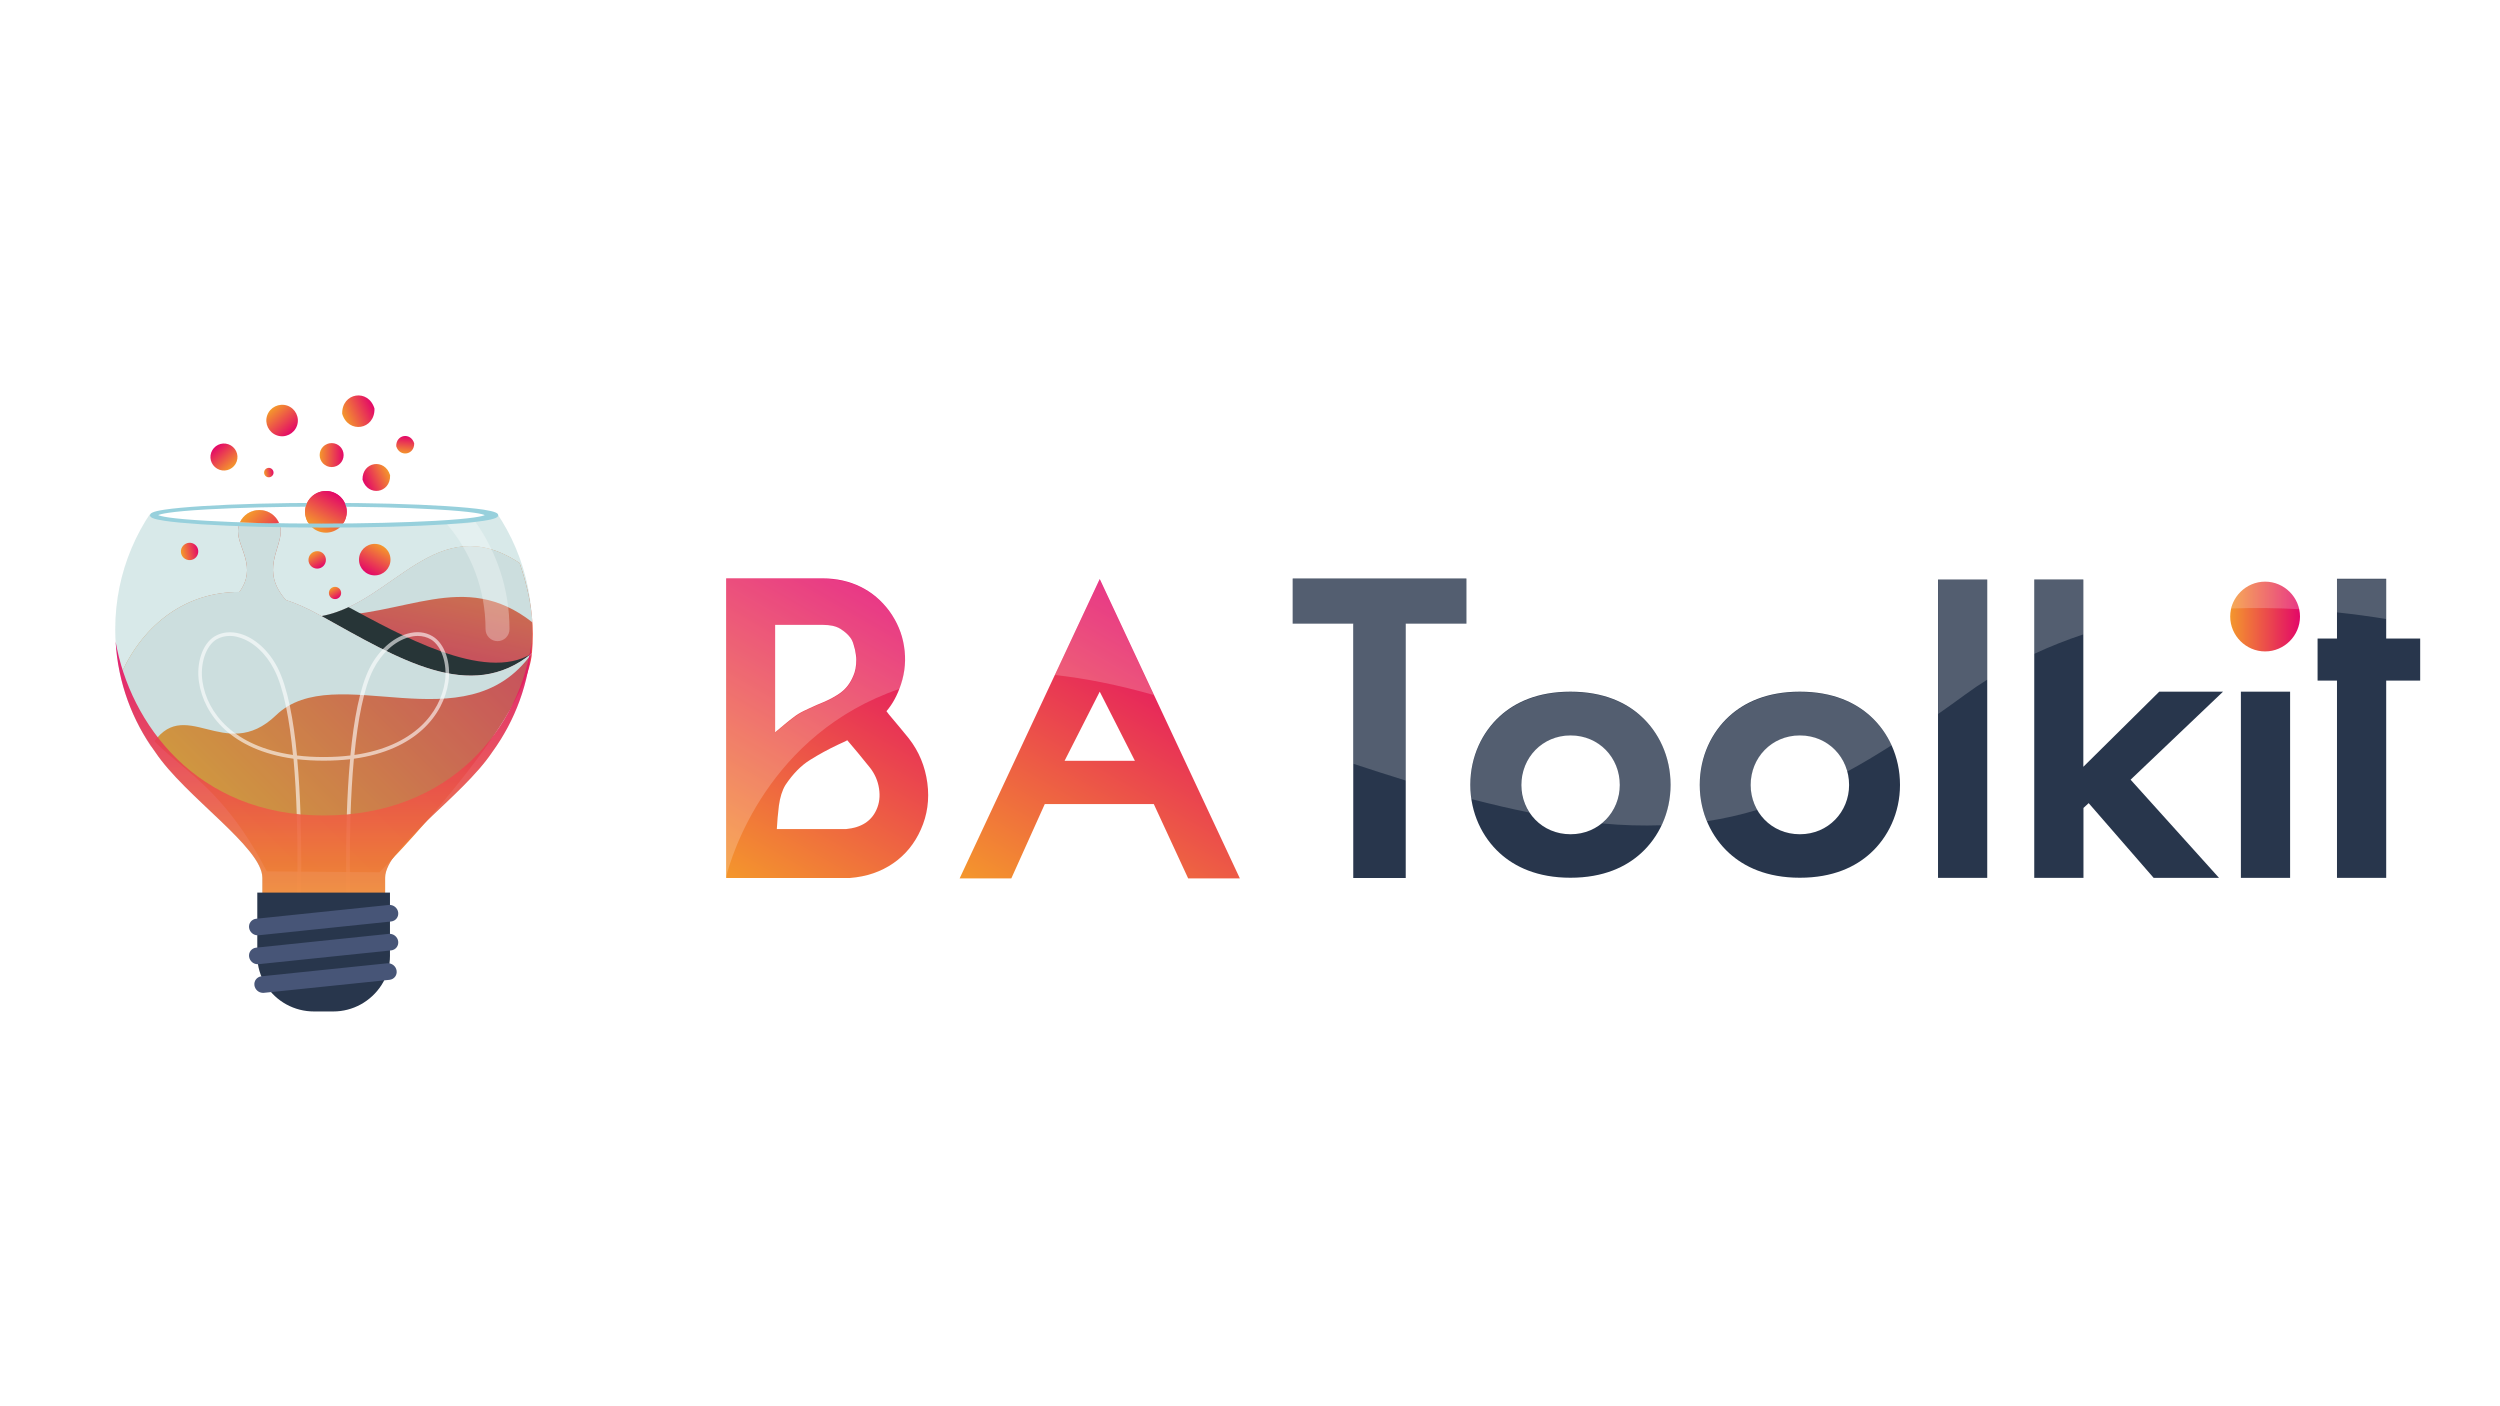 <?xml version="1.0" encoding="utf-8"?>
<!-- Generator: Adobe Illustrator 28.1.0, SVG Export Plug-In . SVG Version: 6.00 Build 0)  -->
<svg version="1.1" id="Calque_1" xmlns="http://www.w3.org/2000/svg" xmlns:xlink="http://www.w3.org/1999/xlink" x="0px" y="0px"
	 viewBox="0 0 1920 1080" style="enable-background:new 0 0 1920 1080;" xml:space="preserve">
<style type="text/css">
	.st0{fill:url(#SVGID_1_);}
	.st1{fill:url(#SVGID_00000146480171943488042330000006420425893363686060_);}
	.st2{filter:url(#Adobe_OpacityMaskFilter);}
	.st3{filter:url(#Adobe_OpacityMaskFilter_00000083051646347346420050000015893982534436164777_);}
	
		.st4{mask:url(#SVGID_00000087411593037302580950000010708433966335275165_);fill:url(#SVGID_00000111901921087691082770000010944409071751712650_);}
	.st5{fill:url(#SVGID_00000023259352888444114840000005014946055851817125_);}
	.st6{filter:url(#Adobe_OpacityMaskFilter_00000018953852063055743820000013937263988252738462_);}
	.st7{filter:url(#Adobe_OpacityMaskFilter_00000109713539283250323860000006869280906423201453_);}
	
		.st8{mask:url(#SVGID_00000142855523488592311100000013190894921912957862_);fill:url(#SVGID_00000030465555184053027600000006250599644785665674_);}
	.st9{fill:url(#SVGID_00000101807126664167729590000018004170309918217383_);}
	.st10{filter:url(#Adobe_OpacityMaskFilter_00000011714341252267692440000005612104777519806894_);}
	.st11{filter:url(#Adobe_OpacityMaskFilter_00000040576187689048963870000008717096755449619890_);}
	
		.st12{mask:url(#SVGID_00000114782967299268144650000015408193557520933524_);fill:url(#SVGID_00000129923256270738747240000016994434755325383574_);}
	.st13{fill:url(#SVGID_00000144312360576718710000000008263235094519285388_);}
	.st14{opacity:0.2;clip-path:url(#SVGID_00000164474180427293991540000007457736886872237732_);}
	.st15{fill:#3B9290;}
	.st16{opacity:0.6;}
	.st17{fill:#FFFFFF;}
	.st18{opacity:0.3;}
	.st19{opacity:0.9;}
	.st20{fill:url(#SVGID_00000097477010171249575040000003434213746962718865_);}
	.st21{opacity:0.2;fill:#FFFFFF;}
	.st22{fill:url(#SVGID_00000157283972284699884660000015004390376567269771_);}
	.st23{fill:url(#SVGID_00000047025333183124722680000014880811920186954134_);}
	.st24{fill:url(#SVGID_00000027569661691991117410000000374979400663983510_);}
	.st25{fill:url(#SVGID_00000049196420128236503150000015914883618876979883_);}
	.st26{fill:#97D0DC;}
	.st27{fill:url(#SVGID_00000011720607972497827840000005089867922102991015_);}
	.st28{fill:url(#SVGID_00000049207377837516610890000015633135100084727742_);}
	.st29{fill:url(#SVGID_00000109725791518609854410000008557202405645779131_);}
	.st30{fill:url(#SVGID_00000103247072096530235760000006546949653641006219_);}
	.st31{fill:url(#SVGID_00000088855120644930654430000005669937066048117396_);}
	.st32{fill:url(#SVGID_00000053533965333449060290000009639286394873822341_);}
	.st33{fill:url(#SVGID_00000053504470238867817550000000363800618489730491_);}
	.st34{fill:url(#SVGID_00000085228213438844425290000017404017616458328508_);}
	.st35{fill:url(#SVGID_00000103236772949832748200000015703814806872510879_);}
	.st36{fill:url(#SVGID_00000142875679498982550830000011363190881093891495_);}
	.st37{fill:#28364C;}
	.st38{fill:#475577;}
	.st39{fill:url(#SVGID_00000027567371166822148920000005476901255762497722_);}
	.st40{fill:url(#SVGID_00000015355915613297624740000010250381666596578184_);}
	.st41{fill:url(#SVGID_00000106859045614739234380000012521414401206307739_);}
</style>
<g>
	<g id="Ampoule_00000023259380881851543420000006837128832006289808_">
		<g id="Liquide_00000140720809321639166970000006991897899658957498_">
			
				<linearGradient id="SVGID_1_" gradientUnits="userSpaceOnUse" x1="168.046" y1="1029.399" x2="455.139" y2="742.307" gradientTransform="matrix(1 0 0 1 -4.238 -420.465)">
				<stop  offset="0" style="stop-color:#F4972C"/>
				<stop  offset="1" style="stop-color:#E30768"/>
			</linearGradient>
			<path class="st0" d="M408.5,501.9c-5.1,54.7-117,168-117,168l-86.6-0.7c-49.8-96.5-97.6-78.3-111.8-151.9
				c17.7-39.1,50.8-62.8,90.7-62.6c13.9-18.9-1-33.7-1-46.5c0-9.1,7.4-16.4,16.4-16.4c9.1,0,16.4,7.4,16.4,16.4
				c0,13.7-15.6,30.4,3.9,52.6c8.2,2.7,16.6,6.4,25,11.1c0.8,0.4,1.6,0.9,2.4,1.3C306.6,506.2,361.3,540.3,408.5,501.9z"/>
			
				<linearGradient id="SVGID_00000003783887031534112400000008897948190103411895_" gradientUnits="userSpaceOnUse" x1="353.757" y1="805.557" x2="312.682" y2="998.151" gradientTransform="matrix(1 0 0 1 -4.238 -420.465)">
				<stop  offset="0" style="stop-color:#F4972C"/>
				<stop  offset="1" style="stop-color:#E30768"/>
			</linearGradient>
			<path style="fill:url(#SVGID_00000003783887031534112400000008897948190103411895_);" d="M409.2,486.9c0,5.1-0.2,10-0.7,15
				c-47.2,38.4-101.9,4.3-161.6-28.7c54.7-9.7,88.6-83,152.2-40.7v0C405.5,451.1,409.2,469,409.2,486.9z"/>
			<defs>
				<filter id="Adobe_OpacityMaskFilter" filterUnits="userSpaceOnUse" x="246.9" y="419.4" width="162" height="58.6">
					<feFlood  style="flood-color:white;flood-opacity:1" result="back"/>
					<feBlend  in="SourceGraphic" in2="back" mode="normal"/>
				</filter>
			</defs>
			
				<mask maskUnits="userSpaceOnUse" x="246.9" y="419.4" width="162" height="58.6" id="SVGID_00000153688475903852915690000001620750616392301483_">
				<g class="st2">
					<defs>
						
							<filter id="Adobe_OpacityMaskFilter_00000069366992325862970240000016397637958715854226_" filterUnits="userSpaceOnUse" x="246.9" y="419.4" width="162" height="58.6">
							<feFlood  style="flood-color:white;flood-opacity:1" result="back"/>
							<feBlend  in="SourceGraphic" in2="back" mode="normal"/>
						</filter>
					</defs>
					
						<mask maskUnits="userSpaceOnUse" x="246.9" y="419.4" width="162" height="58.6" id="SVGID_00000153688475903852915690000001620750616392301483_">
						<g style="filter:url(#Adobe_OpacityMaskFilter_00000069366992325862970240000016397637958715854226_);">
						</g>
					</mask>
					
						<linearGradient id="SVGID_00000026157931305093576250000017610231520575415959_" gradientUnits="userSpaceOnUse" x1="390.603" y1="714.678" x2="315.984" y2="946.067" gradientTransform="matrix(1 0 0 1 -4.238 -420.465)">
						<stop  offset="0" style="stop-color:#FFFFFF"/>
						<stop  offset="1" style="stop-color:#000000"/>
					</linearGradient>
					
						<path style="mask:url(#SVGID_00000153688475903852915690000001620750616392301483_);fill:url(#SVGID_00000026157931305093576250000017610231520575415959_);" d="
						M408.9,478c-1-15-4.5-30-9.8-45.6v0c-63.6-42.3-97.5,30.9-152.2,40.7C310.7,474.3,356.1,436.4,408.9,478z"/>
				</g>
			</mask>
			
				<linearGradient id="SVGID_00000142890973457240299510000009708245280044816000_" gradientUnits="userSpaceOnUse" x1="390.603" y1="714.678" x2="315.984" y2="946.067" gradientTransform="matrix(1 0 0 1 -4.238 -420.465)">
				<stop  offset="0" style="stop-color:#F0F1F1"/>
				<stop  offset="1" style="stop-color:#F0F1F1"/>
			</linearGradient>
			<path style="fill:url(#SVGID_00000142890973457240299510000009708245280044816000_);" d="M408.9,478c-1-15-4.5-30-9.8-45.6v0
				c-63.6-42.3-97.5,30.9-152.2,40.7C310.7,474.3,356.1,436.4,408.9,478z"/>
			<defs>
				
					<filter id="Adobe_OpacityMaskFilter_00000095310606698189761510000005001968499852230581_" filterUnits="userSpaceOnUse" x="246.9" y="466.3" width="161.6" height="52.6">
					<feFlood  style="flood-color:white;flood-opacity:1" result="back"/>
					<feBlend  in="SourceGraphic" in2="back" mode="normal"/>
				</filter>
			</defs>
			
				<mask maskUnits="userSpaceOnUse" x="246.9" y="466.3" width="161.6" height="52.6" id="SVGID_00000140714081410147724940000010677291834688679308_">
				<g style="filter:url(#Adobe_OpacityMaskFilter_00000095310606698189761510000005001968499852230581_);">
					<defs>
						
							<filter id="Adobe_OpacityMaskFilter_00000047025635212712653450000018318977867905045895_" filterUnits="userSpaceOnUse" x="246.9" y="466.3" width="161.6" height="52.6">
							<feFlood  style="flood-color:white;flood-opacity:1" result="back"/>
							<feBlend  in="SourceGraphic" in2="back" mode="normal"/>
						</filter>
					</defs>
					
						<mask maskUnits="userSpaceOnUse" x="246.9" y="466.3" width="161.6" height="52.6" id="SVGID_00000140714081410147724940000010677291834688679308_">
						<g style="filter:url(#Adobe_OpacityMaskFilter_00000047025635212712653450000018318977867905045895_);">
						</g>
					</mask>
					
						<linearGradient id="SVGID_00000148654495582647066630000010563791909203897477_" gradientUnits="userSpaceOnUse" x1="285.812" y1="1107.475" x2="361.115" y2="781.613" gradientTransform="matrix(1 0 0 1 -4.238 -420.465)">
						<stop  offset="0" style="stop-color:#FFFFFF"/>
						<stop  offset="8.486126e-02" style="stop-color:#F6F6F6"/>
						<stop  offset="0.225" style="stop-color:#DDDDDD"/>
						<stop  offset="0.404" style="stop-color:#B4B4B4"/>
						<stop  offset="0.613" style="stop-color:#7B7B7B"/>
						<stop  offset="0.846" style="stop-color:#333333"/>
						<stop  offset="1" style="stop-color:#000000"/>
					</linearGradient>
					
						<path style="mask:url(#SVGID_00000140714081410147724940000010677291834688679308_);fill:url(#SVGID_00000148654495582647066630000010563791909203897477_);" d="
						M267.7,466.3c-6.7,3.1-13.6,5.6-20.9,6.9c59.7,33.1,114.4,67.1,161.6,28.7C372,524.8,305.1,486.2,267.7,466.3z"/>
				</g>
			</mask>
			
				<linearGradient id="SVGID_00000013163066198205749090000001639578888334967955_" gradientUnits="userSpaceOnUse" x1="285.812" y1="1107.475" x2="361.115" y2="781.613" gradientTransform="matrix(1 0 0 1 -4.238 -420.465)">
				<stop  offset="0" style="stop-color:#221E20"/>
				<stop  offset="1" style="stop-color:#221E20"/>
			</linearGradient>
			<path style="fill:url(#SVGID_00000013163066198205749090000001639578888334967955_);" d="M267.7,466.3
				c-6.7,3.1-13.6,5.6-20.9,6.9c59.7,33.1,114.4,67.1,161.6,28.7C372,524.8,305.1,486.2,267.7,466.3z"/>
			<defs>
				
					<filter id="Adobe_OpacityMaskFilter_00000032647443783439953890000016842058339639413901_" filterUnits="userSpaceOnUse" x="93.1" y="391.7" width="315.4" height="181.9">
					<feFlood  style="flood-color:white;flood-opacity:1" result="back"/>
					<feBlend  in="SourceGraphic" in2="back" mode="normal"/>
				</filter>
			</defs>
			
				<mask maskUnits="userSpaceOnUse" x="93.1" y="391.7" width="315.4" height="181.9" id="SVGID_00000114793689314915494890000011195425149526968459_">
				<g style="filter:url(#Adobe_OpacityMaskFilter_00000032647443783439953890000016842058339639413901_);">
					<defs>
						
							<filter id="Adobe_OpacityMaskFilter_00000077313366224327066060000016749679942583893919_" filterUnits="userSpaceOnUse" x="93.1" y="399.8" width="315.4" height="173.8">
							<feFlood  style="flood-color:white;flood-opacity:1" result="back"/>
							<feBlend  in="SourceGraphic" in2="back" mode="normal"/>
						</filter>
					</defs>
					
						<mask maskUnits="userSpaceOnUse" x="93.1" y="399.8" width="315.4" height="173.8" id="SVGID_00000114793689314915494890000011195425149526968459_">
						<g style="filter:url(#Adobe_OpacityMaskFilter_00000077313366224327066060000016749679942583893919_);">
						</g>
					</mask>
					
						<linearGradient id="SVGID_00000173138536363494039740000016657527673460075156_" gradientUnits="userSpaceOnUse" x1="80.079" y1="552.668" x2="356.651" y2="1157.839" gradientTransform="matrix(1 0 0 1 -4.238 -420.465)">
						<stop  offset="0" style="stop-color:#FFFFFF"/>
						<stop  offset="1" style="stop-color:#000000"/>
					</linearGradient>
					
						<path style="mask:url(#SVGID_00000114793689314915494890000011195425149526968459_);fill:url(#SVGID_00000173138536363494039740000016657527673460075156_);" d="
						M246.9,473.1c-0.8-0.4-1.6-0.9-2.4-1.3c-8.5-4.7-16.8-8.4-25-11.1c-19.5-22.2-3.9-30.8-3.9-44.5c0-9.1-7.4-16.4-16.4-16.4
						c-9.1,0-16.4,7.4-16.4,16.4c0,12.8,14.9,19.5,1,38.4c-39.9-0.1-73,23.5-90.7,62.6c3.9,20.4,11.8,39.5,22.7,56.3
						c25.5-42.2,56.5,14,96.2-24.2c45.5-43.8,145.6,24.2,196.5-47.6C361.3,540.3,306.6,506.2,246.9,473.1z"/>
				</g>
			</mask>
			
				<linearGradient id="SVGID_00000067202227250916063610000003278339911589656706_" gradientUnits="userSpaceOnUse" x1="72.374" y1="535.808" x2="359.505" y2="1164.084" gradientTransform="matrix(1 0 0 1 -4.238 -420.465)">
				<stop  offset="0" style="stop-color:#F0F1F1"/>
				<stop  offset="1" style="stop-color:#F0F1F1"/>
			</linearGradient>
			<path style="fill:url(#SVGID_00000067202227250916063610000003278339911589656706_);" d="M246.9,473.1c-0.8-0.4-1.6-0.9-2.4-1.3
				c-8.5-4.7-16.8-8.4-25-11.1c-19.5-22.2-3.9-38.9-3.9-52.6c0-9.1-7.4-16.4-16.4-16.4c-9.1,0-16.4,7.4-16.4,16.4
				c0,12.8,14.9,27.6,1,46.5c-39.9-0.1-73,23.5-90.7,62.6c3.9,20.4,11.8,39.5,22.7,56.3c25.5-42.2,56.5,14,96.2-24.2
				c45.5-43.8,145.6,24.2,196.5-47.6C361.3,540.3,306.6,506.2,246.9,473.1z"/>
		</g>
		<g id="Verre_00000125603335643929905210000010264155279992249790_">
			<defs>
				<path id="SVGID_00000066476545301237247040000017049021230729697924_" d="M382.8,395.4c-31.4,6.9-47.2,8.9-132.4,8.9
					c-102.1,0-124.2-4-135.3-8.9c0-39.7-163.5,310.7,135.3,310.7C532.1,706.2,382.8,355.8,382.8,395.4z"/>
			</defs>
			<clipPath id="SVGID_00000105387585273324434280000017052546327536045737_">
				<use xlink:href="#SVGID_00000066476545301237247040000017049021230729697924_"  style="overflow:visible;"/>
			</clipPath>
			<g style="opacity:0.2;clip-path:url(#SVGID_00000105387585273324434280000017052546327536045737_);">
				<path class="st15" d="M88.5,483.2c0-88.4,71.7-160.1,160.1-160.1c88.4,0,160.1,71.7,160.1,160.1c0,35.3-11.4,67.8-30.7,94.3h0
					c-22.9,34.4-82.3,73.3-82.3,96.6v26.6c0,5.3-4.3,9.6-9.6,9.6h-25.7h-23.7h-25.7c-5.3,0-9.6-4.3-9.6-9.6v-26.6
					c0-23.3-59.4-62.2-82.3-96.6l0,0C99.9,551.1,88.5,518.5,88.5,483.2z"/>
			</g>
		</g>
		<g id="Filament_00000049199614621562065710000014288093452516491426_" class="st16">
			<path class="st17" d="M266.8,707.7c-0.2-4-3.1-68.3,2.1-124.6c-6.3,0.7-13.1,1.1-20.3,1.1c-7.2,0-14-0.4-20.3-1.1
				c5.1,56.3,2.3,120.6,2.1,124.6l-2.8-0.1c0-1,3-67.5-2.2-124.9c-47.5-6.6-68.8-33.5-72.6-58.9c-2.2-14.8,2.8-29.6,12.1-35.1
				c5.6-3.3,12.3-4,19.5-2c11.3,3.2,22.1,13,28.8,26.1c7.7,15.1,12.3,40.2,14.9,67.4c6.4,0.8,13.2,1.2,20.5,1.2
				c7.3,0,14.2-0.4,20.5-1.2c2.6-27.2,7.2-52.3,14.9-67.4c6.7-13.1,17.4-22.8,28.8-26.1c7.2-2.1,13.9-1.4,19.5,2
				c9.2,5.5,14.3,20.3,12.1,35.1c-3.8,25.4-25.1,52.3-72.6,58.9c-5.3,57.4-2.3,123.9-2.2,124.9L266.8,707.7z M320.8,488.4
				c-2.3,0-4.7,0.4-7.1,1.1c-10.6,3-20.7,12.2-27,24.6c-7.4,14.5-11.9,39-14.5,65.7c45.5-6.6,65.9-32.2,69.5-56.4
				c2-13.5-2.6-27.4-10.7-32.3C327.9,489.3,324.5,488.4,320.8,488.4z M176.4,488.4c-3.7,0-7.1,0.9-10.2,2.7
				c-8.1,4.9-12.7,18.7-10.7,32.3c3.6,24.2,24,49.9,69.5,56.4c-2.6-26.7-7-51.2-14.5-65.7c-6.3-12.4-16.4-21.6-27-24.6
				C181.1,488.7,178.7,488.4,176.4,488.4z"/>
		</g>
		<g id="Reflet_00000146480531249290252720000013776863609655453063_" class="st18">
			<path class="st17" d="M382.1,492.4c-5.1,0-9.2-4.1-9.2-9.2c0-30.5-11-58.8-29.7-80.7c13.2-0.2,13.2-0.2,22-1.6
				c16.5,23.4,26.1,52,26.1,82.3C391.3,488.3,387.2,492.4,382.1,492.4z"/>
		</g>
		<g id="Ombre_00000045611535446326212730000016060181434154604688_" class="st19">
			<g>
				
					<linearGradient id="SVGID_00000090290734138712881600000001184618963146284959_" gradientUnits="userSpaceOnUse" x1="248.612" y1="710.389" x2="248.612" y2="492.685">
					<stop  offset="0" style="stop-color:#F4972C"/>
					<stop  offset="1" style="stop-color:#E30768"/>
				</linearGradient>
				<path style="fill:url(#SVGID_00000090290734138712881600000001184618963146284959_);" d="M408.4,492.7
					c-8.8,65.7-61.9,133.6-159.8,133.6c-98,0-149-71.2-159.8-133.6c1.8,31.6,12.8,60.8,30.4,84.8l0,0c22.9,34.4,82.3,73.3,82.3,96.6
					v26.6c0,5.3,4.3,9.6,9.6,9.6h25.7h23.7h25.7c5.3,0,9.6-4.3,9.6-9.6v-26.6c0-23.3,59.4-62.2,82.3-96.6h0
					C395.6,553.4,406.6,524.3,408.4,492.7z"/>
			</g>
		</g>
		<path id="Verso_00000112615003668878401390000001335085853691143603_" class="st21" d="M376.5,396.2c0.1,4.1-58.1,8.2-129.7,8.2
			s-127.8-3.2-129.7-8.2s58.1-8,129.7-8S376.5,392.1,376.5,396.2z"/>
		<g id="Bulles_internes_00000039847287142924654150000012346922734103685014_">
			
				<linearGradient id="SVGID_00000005228714707038570150000004452441588373197227_" gradientUnits="userSpaceOnUse" x1="255.012" y1="451.35" x2="259.682" y2="459.44">
				<stop  offset="0" style="stop-color:#F4972C"/>
				<stop  offset="1" style="stop-color:#E30768"/>
			</linearGradient>
			<path style="fill:url(#SVGID_00000005228714707038570150000004452441588373197227_);" d="M262,455.4c0,2.6-2.1,4.7-4.7,4.7
				c-2.6,0-4.7-2.1-4.7-4.7c0-2.6,2.1-4.7,4.7-4.7C259.9,450.7,262,452.8,262,455.4z"/>
			
				<linearGradient id="SVGID_00000034049086116809395830000017015508500578988938_" gradientUnits="userSpaceOnUse" x1="240.16" y1="424.15" x2="246.906" y2="435.834">
				<stop  offset="0" style="stop-color:#F4972C"/>
				<stop  offset="1" style="stop-color:#E30768"/>
			</linearGradient>
			<path style="fill:url(#SVGID_00000034049086116809395830000017015508500578988938_);" d="M250.3,430c0,3.7-3,6.7-6.7,6.7
				c-3.7,0-6.7-3-6.7-6.7c0-3.7,3-6.7,6.7-6.7C247.3,423.2,250.3,426.3,250.3,430z"/>
			
				<linearGradient id="SVGID_00000023961207641933196690000012416811548774340241_" gradientUnits="userSpaceOnUse" x1="242.328" y1="406.921" x2="258.314" y2="379.232">
				<stop  offset="0" style="stop-color:#F4972C"/>
				<stop  offset="1" style="stop-color:#E30768"/>
			</linearGradient>
			<path style="fill:url(#SVGID_00000023961207641933196690000012416811548774340241_);" d="M266.3,393.1c0,8.8-7.2,16-16,16
				c-8.8,0-16-7.2-16-16c0-8.8,7.2-16,16-16C259.1,377.1,266.3,384.2,266.3,393.1z"/>
			
				<linearGradient id="SVGID_00000137824249697126654860000006027585105415189378_" gradientUnits="userSpaceOnUse" x1="293.85" y1="419.279" x2="281.736" y2="440.26">
				<stop  offset="0" style="stop-color:#F4972C"/>
				<stop  offset="1" style="stop-color:#E30768"/>
			</linearGradient>
			<path style="fill:url(#SVGID_00000137824249697126654860000006027585105415189378_);" d="M299.9,429.8c0,6.7-5.4,12.1-12.1,12.1
				c-6.7,0-12.1-5.4-12.1-12.1c0-6.7,5.4-12.1,12.1-12.1C294.5,417.7,299.9,423.1,299.9,429.8z"/>
		</g>
		<path id="Coupe_00000150804247404153504860000013136331279669763239_" class="st26" d="M371.3,391.4c-6.7-1-16.3-1.9-28.5-2.7
			c-25.1-1.6-58.4-2.5-93.9-2.5s-68.8,0.9-93.9,2.5c-12.2,0.8-21.8,1.7-28.5,2.7c-9.4,1.4-11.3,2.8-11.3,4.3c0,1.6,1.9,2.9,11.3,4.3
			c6.7,1,16.3,1.9,28.5,2.7c25.1,1.6,58.4,2.5,93.9,2.5s68.8-0.9,93.9-2.5c12.2-0.8,21.8-1.7,28.5-2.7c9.4-1.4,11.3-2.8,11.3-4.3
			C382.7,394.2,380.7,392.9,371.3,391.4z M372.3,395.6c-1.4,0.7-7.9,2.7-38,4.4c-23.7,1.3-54.7,2.1-87.4,2.1
			c-32.7,0-63.8-0.7-87.4-2.1c-30.1-1.7-36.6-3.7-38-4.4c1.4-0.7,7.9-2.7,38-4.4c23.7-1.3,54.7-2.1,87.4-2.1
			c32.7,0,63.8,0.7,87.4,2.1C364.4,392.9,370.9,394.9,372.3,395.6z"/>
		<g id="Bulles_externes_00000120543302464775344590000016797885404033947053_">
			
				<linearGradient id="SVGID_00000041999756370773516870000009077770749038847898_" gradientUnits="userSpaceOnUse" x1="243.293" y1="405.25" x2="258.314" y2="379.232">
				<stop  offset="0" style="stop-color:#F4972C"/>
				<stop  offset="1" style="stop-color:#E30768"/>
			</linearGradient>
			<path style="fill:url(#SVGID_00000041999756370773516870000009077770749038847898_);" d="M266.3,393.1c0,3.1-0.9,5.9-2.4,8.4
				c-11,0.3-14.1,0.3-27.2,0c-1.5-2.4-2.4-5.3-2.4-8.4c0-8.8,7.2-16,16-16C259.1,377.1,266.3,384.2,266.3,393.1z"/>
			
				<linearGradient id="SVGID_00000132071307006186185230000005193767286695826050_" gradientUnits="userSpaceOnUse" x1="633.388" y1="-328.731" x2="637.042" y2="-322.402" gradientTransform="matrix(0.327 -0.945 0.945 0.327 306.577 1069.698)">
				<stop  offset="0" style="stop-color:#F4972C"/>
				<stop  offset="1" style="stop-color:#E30768"/>
			</linearGradient>
			<path style="fill:url(#SVGID_00000132071307006186185230000005193767286695826050_);" d="M207.6,359.5c1.9,0.7,2.9,2.7,2.3,4.6
				c-0.7,1.9-2.7,2.9-4.6,2.3c-1.9-0.7-2.9-2.7-2.3-4.6C203.6,359.9,205.7,358.9,207.6,359.5z"/>
			
				<linearGradient id="SVGID_00000137116259378400704630000014991818124679594403_" gradientUnits="userSpaceOnUse" x1="630.126" y1="-352.996" x2="640.488" y2="-370.944" gradientTransform="matrix(0.327 -0.945 0.945 0.327 306.577 1069.698)">
				<stop  offset="0" style="stop-color:#F4972C"/>
				<stop  offset="1" style="stop-color:#E30768"/>
			</linearGradient>
			<path style="fill:url(#SVGID_00000137116259378400704630000014991818124679594403_);" d="M175.4,341.2c5.4,1.9,8.3,7.8,6.4,13.2
				c-1.9,5.4-7.8,8.3-13.2,6.4c-5.4-1.9-8.3-7.8-6.4-13.2C164.1,342.2,170,339.3,175.4,341.2z"/>
			
				<linearGradient id="SVGID_00000007420928542269536380000005273470098016516512_" gradientUnits="userSpaceOnUse" x1="682.44" y1="-339.372" x2="670.326" y2="-318.39" gradientTransform="matrix(0.327 -0.945 0.945 0.327 306.577 1069.698)">
				<stop  offset="0" style="stop-color:#F4972C"/>
				<stop  offset="1" style="stop-color:#E30768"/>
			</linearGradient>
			<path style="fill:url(#SVGID_00000007420928542269536380000005273470098016516512_);" d="M220.6,311.5c6.3,2.2,9.7,9.1,7.5,15.4
				c-2.2,6.3-9.1,9.7-15.4,7.5c-6.3-2.2-9.7-9.1-7.5-15.4C207.4,312.7,214.3,309.4,220.6,311.5z"/>
			
				<linearGradient id="SVGID_00000073710250588656576370000001933528829918358179_" gradientUnits="userSpaceOnUse" x1="1487.013" y1="-19.456" x2="1493.759" y2="-7.771" gradientTransform="matrix(-0.81 -0.586 0.586 -0.81 1526.573 1204.209)">
				<stop  offset="0" style="stop-color:#F4972C"/>
				<stop  offset="1" style="stop-color:#E30768"/>
			</linearGradient>
			<path style="fill:url(#SVGID_00000073710250588656576370000001933528829918358179_);" d="M304.3,342.7
				c-0.2-9.1,11.2-10.9,13.8-2.2C318.3,349.5,306.9,351.3,304.3,342.7z"/>
			
				<linearGradient id="SVGID_00000179604990141690836790000015337219493211492771_" gradientUnits="userSpaceOnUse" x1="1488.322" y1="-37.836" x2="1498.818" y2="-56.014" gradientTransform="matrix(-0.81 -0.586 0.586 -0.81 1526.573 1204.209)">
				<stop  offset="0" style="stop-color:#F4972C"/>
				<stop  offset="1" style="stop-color:#E30768"/>
			</linearGradient>
			<path style="fill:url(#SVGID_00000179604990141690836790000015337219493211492771_);" d="M278.4,368.4
				c-0.3-13.9,17.2-16.7,21.2-3.4C300,378.9,282.5,381.7,278.4,368.4z"/>
			
				<linearGradient id="SVGID_00000151513575818183291850000007654499752974258354_" gradientUnits="userSpaceOnUse" x1="1540.781" y1="-24.462" x2="1528.512" y2="-3.212" gradientTransform="matrix(-0.81 -0.586 0.586 -0.81 1526.573 1204.209)">
				<stop  offset="0" style="stop-color:#F4972C"/>
				<stop  offset="1" style="stop-color:#E30768"/>
			</linearGradient>
			<path style="fill:url(#SVGID_00000151513575818183291850000007654499752974258354_);" d="M262.8,317.8
				c-0.4-16.3,20.1-19.6,24.8-4c0,0,0,0,0,0C288,330.1,267.5,333.4,262.8,317.8z"/>
			
				<linearGradient id="SVGID_00000122683683136632648980000008042642448119985335_" gradientUnits="userSpaceOnUse" x1="196.464" y1="813.981" x2="221.215" y2="838.732" gradientTransform="matrix(1 0 0 1 -4.238 -420.465)">
				<stop  offset="0" style="stop-color:#F4972C"/>
				<stop  offset="1" style="stop-color:#E30768"/>
			</linearGradient>
			<path style="fill:url(#SVGID_00000122683683136632648980000008042642448119985335_);" d="M184.3,401.1c2.6-5.6,8.3-9.4,14.9-9.4
				c6.8,0,12.6,4.1,15.1,10C209.1,402.3,186.8,401.3,184.3,401.1z"/>
			
				<linearGradient id="SVGID_00000013164107712902600940000013615031673560078489_" gradientUnits="userSpaceOnUse" x1="554.845" y1="-368.933" x2="561.499" y2="-357.409" gradientTransform="matrix(0.327 -0.945 0.945 0.327 306.577 1069.698)">
				<stop  offset="0" style="stop-color:#F4972C"/>
				<stop  offset="1" style="stop-color:#E30768"/>
			</linearGradient>
			<path style="fill:url(#SVGID_00000013164107712902600940000013615031673560078489_);" d="M147.8,417.2c3.5,1.2,5.3,5,4.1,8.5
				c-1.2,3.5-5,5.3-8.5,4.1c-3.5-1.2-5.3-5-4.1-8.5C140.6,417.9,144.4,416,147.8,417.2z"/>
			<g>
				
					<linearGradient id="SVGID_00000091720112135768161960000006386067204930413715_" gradientUnits="userSpaceOnUse" x1="245.526" y1="349.481" x2="263.902" y2="349.481">
					<stop  offset="0" style="stop-color:#F4972C"/>
					<stop  offset="1" style="stop-color:#E30768"/>
				</linearGradient>
				<path style="fill:url(#SVGID_00000091720112135768161960000006386067204930413715_);" d="M245.5,349.5c0,5.1,4.1,9.2,9.2,9.2
					c5.1,0,9.2-4.1,9.2-9.2c0-5.1-4.1-9.2-9.2-9.2C249.6,340.3,245.5,344.4,245.5,349.5z"/>
			</g>
		</g>
		<g id="Culot_00000059276391548331086770000008561464380104617912_">
			<g>
				<path class="st37" d="M299.6,685.5H197.6v48.6c0,7.9,2.3,15.7,6.5,22.4l0,0c8,12.7,22,20.3,37,20.3h14.9c15,0,28.9-7.7,37-20.3
					l0,0c4.3-6.7,6.5-14.5,6.5-22.4V685.5z"/>
			</g>
			<g>
				<g>
					<path class="st38" d="M197.6,718.3c0.3,0,0.6,0,0.9,0l101.9-10.6c3.5-0.4,5.9-3.5,5.4-7c-0.5-3.5-3.7-6-7.2-5.7l-101.9,10.6
						c-3.5,0.4-5.9,3.5-5.4,7C191.8,715.8,194.5,718.2,197.6,718.3z"/>
				</g>
			</g>
			<g>
				<g>
					<path class="st38" d="M197.6,740.5c0.3,0,0.6,0,0.9,0l101.9-10.6c3.5-0.4,5.9-3.5,5.4-7c-0.5-3.5-3.7-6-7.2-5.7l-101.9,10.6
						c-3.5,0.4-5.9,3.5-5.4,7C191.8,738,194.5,740.4,197.6,740.5z"/>
				</g>
			</g>
			<g>
				<g>
					<path class="st38" d="M201.7,762.5c0.3,0,0.6,0,0.9,0l96.6-10c3.5-0.4,5.9-3.5,5.4-7c-0.5-3.5-3.7-6-7.2-5.7l-96.6,10
						c-3.5,0.4-5.9,3.5-5.4,7C195.9,760,198.6,762.4,201.7,762.5z"/>
				</g>
			</g>
		</g>
	</g>
	<g id="BAToolkit_00000170973743855200757430000015570088146657678524_">
		
			<linearGradient id="SVGID_00000107571663342708554400000004090123365806040209_" gradientUnits="userSpaceOnUse" x1="556.067" y1="673.365" x2="678.758" y2="460.858">
			<stop  offset="0" style="stop-color:#F4972C"/>
			<stop  offset="1" style="stop-color:#E30768"/>
		</linearGradient>
		<path style="fill:url(#SVGID_00000107571663342708554400000004090123365806040209_);" d="M697.9,567c7.9,10.1,12.6,21.6,14.3,34.3
			c1.7,12.7,0,24.7-5,35.8c-4.8,10.8-11.8,19.4-21.2,25.9c-9.4,6.5-20.5,10.3-33.3,11.3h-1.6h-30.4h-63V444.2h74.1
			c10.7,0,20.5,2.2,29.2,6.5c8.7,4.3,16,10.5,22,18.6c6,8.3,9.8,17.3,11.3,27.1c1.6,9.8,0.8,19.5-2.3,29
			c-2.7,8.3-6.4,15.2-11.2,20.8c1,1.4,2.5,3.3,4.5,5.6c2,2.3,3.9,4.6,5.7,6.8C693.3,561.3,695.6,564.1,697.9,567z M652.9,489.5
			c-1.7-2.3-4.1-4.4-7.4-6.5c-3.3-2.1-7.9-3.1-13.6-3.1h-36.6v82.5c2.7-2.3,5.2-4.3,7.4-6.2c2.3-1.9,4.5-3.7,6.8-5.4
			c2.3-1.8,4.9-3.4,7.8-4.8c2.9-1.4,6.3-3,10.2-4.7c8.5-3.3,14.9-6.7,19.2-10.2c4.3-3.5,7.5-8.4,9.6-14.6c0.6-1.9,1-4,1.2-6.4
			c0.2-2.4,0.2-4.8-0.2-7.3c-0.3-2.5-0.8-4.9-1.6-7.3C655.1,493.2,654.2,491.1,652.9,489.5z M673.1,621.9c2.3-5,2.9-10.4,2-16.3
			c-0.9-5.9-3.2-11.1-6.7-15.7c-3.5-4.3-6.7-8.3-9.6-11.8c-2.9-3.5-5.6-6.7-8.1-9.6c-1,0.6-2.2,1.2-3.4,1.7
			c-1.2,0.5-2.5,1.1-3.7,1.7c-7.4,3.5-14.6,7.4-21.6,11.8c-6.9,4.3-13.2,10.8-18.8,19.2c-2.5,4.1-4.1,9.4-5,15.8
			c-0.8,6.4-1.3,12.4-1.6,18h53.3C661.5,635.6,669.2,630.6,673.1,621.9z"/>
		
			<linearGradient id="SVGID_00000093134447617352192160000009075996426331167625_" gradientUnits="userSpaceOnUse" x1="808.255" y1="715.735" x2="934.705" y2="496.717">
			<stop  offset="0" style="stop-color:#F4972C"/>
			<stop  offset="1" style="stop-color:#E30768"/>
		</linearGradient>
		<path style="fill:url(#SVGID_00000093134447617352192160000009075996426331167625_);" d="M886.1,617.5h-83.7l-25.7,57.1H737
			l107.6-229.9l107.6,229.9h-39.7L886.1,617.5z M871.6,584.3l-27-53.1l-27,53.1H871.6z"/>
		<path class="st37" d="M1079.6,479v195.3h-40.3V479h-46.5v-34.7h133.4V479H1079.6z"/>
		<path class="st37" d="M1260.4,550.1c13.3,12.1,22.6,30.7,22.6,52.7c0,21.7-9.3,40.3-22.6,52.4c-11.5,10.5-28.8,18.9-54.3,18.9
			c-25.4,0-42.8-8.4-54.3-18.9c-13.3-12.1-22.6-30.7-22.6-52.4c0-22,9.3-40.6,22.6-52.7c11.5-10.5,28.8-18.9,54.3-18.9
			C1231.6,531.2,1249,539.6,1260.4,550.1z M1244,602.9c0-21.1-16.1-38.1-37.8-38.1c-21.7,0-37.8,17.1-37.8,38.1
			c0,20.5,15.8,37.8,37.8,37.8C1228.2,640.7,1244,623.3,1244,602.9z"/>
		<path class="st37" d="M1436.6,550.1c13.3,12.1,22.6,30.7,22.6,52.7c0,21.7-9.3,40.3-22.6,52.4c-11.5,10.5-28.8,18.9-54.3,18.9
			c-25.4,0-42.8-8.4-54.3-18.9c-13.3-12.1-22.6-30.7-22.6-52.4c0-22,9.3-40.6,22.6-52.7c11.5-10.5,28.8-18.9,54.3-18.9
			C1407.7,531.2,1425.1,539.6,1436.6,550.1z M1420.1,602.9c0-21.1-16.1-38.1-37.8-38.1c-21.7,0-37.8,17.1-37.8,38.1
			c0,20.5,15.8,37.8,37.8,37.8C1404.3,640.7,1420.1,623.3,1420.1,602.9z"/>
		<path class="st37" d="M1526.2,445.1v229.1h-37.8V445.1H1526.2z"/>
		<path class="st37" d="M1600,445.1v143.8l58.3-57.7h49l-71,67.6l67.9,75.4H1654l-49.9-57.4l-4,3.7v53.7h-37.8V445.1H1600z"/>
		<path class="st37" d="M1758.8,531.2v143H1721v-143H1758.8z"/>
		<path class="st37" d="M1832.6,522.7v151.5h-37.8V522.7h-14.9v-32.3h14.9v-45.9h37.8v45.9h26.1v32.3H1832.6z"/>
		
			<linearGradient id="SVGID_00000119076762811924823880000006990216738060496818_" gradientUnits="userSpaceOnUse" x1="1712.792" y1="473.433" x2="1766.345" y2="473.433">
			<stop  offset="0" style="stop-color:#F4972C"/>
			<stop  offset="1" style="stop-color:#E30768"/>
		</linearGradient>
		<path style="fill:url(#SVGID_00000119076762811924823880000006990216738060496818_);" d="M1739.6,446.7
			c14.7,0,26.8,12.1,26.8,26.8c0,14.7-12.1,26.8-26.8,26.8c-14.7,0-26.8-12.1-26.8-26.8C1712.8,458.8,1724.9,446.7,1739.6,446.7z"/>
		<path class="st21" d="M1794.8,444.9v25.4c12.9,1.4,25.6,3.1,37.8,5.1v-30.6H1794.8z"/>
		<path class="st21" d="M1766.5,467.9c-2.2-12.6-13.2-22.3-26.4-22.3c-12.9,0-23.9,9.4-26.3,21.7
			C1731.7,466.7,1749.3,466.9,1766.5,467.9z"/>
		<path class="st21" d="M1562.2,502.2c12.4-5.8,25.1-10.8,37.8-15v-41.8h-37.8V502.2z"/>
		<path class="st21" d="M1488.4,548.4c6.8-4.8,13.7-9.7,20.8-14.9c5.6-4.1,11.3-8,17.1-11.6v-76.6h-37.8V548.4z"/>
		<path class="st21" d="M1436.7,550.4c-11.5-10.5-28.8-18.9-54.3-18.9c-25.4,0-42.8,8.4-54.3,18.9c-13.3,12.1-22.6,30.7-22.6,52.7
			c0,10,2,19.2,5.4,27.6c13.1-2,25.9-4.9,38.6-8.7c-3.2-5.6-4.9-12.1-4.9-18.9c0-21.1,16.1-38.1,37.8-38.1c17.9,0,32,11.6,36.4,27.5
			c11.1-6,22.3-12.7,33.9-20.1C1448.7,563.8,1443.2,556.3,1436.7,550.4z"/>
		<path class="st21" d="M1260.5,550.4c-11.5-10.5-28.8-18.9-54.3-18.9c-25.4,0-42.8,8.4-54.3,18.9c-13.3,12.1-22.6,30.7-22.6,52.7
			c0,3.6,0.3,7.2,0.8,10.6c15.6,4,30.3,7.5,44.4,10.3c-3.9-6-6.2-13.3-6.2-20.9c0-21.1,16.1-38.1,37.8-38.1
			c21.7,0,37.8,17.1,37.8,38.1c0,11.7-5.1,22.3-13.6,29.3c16.1,1.5,31.3,1.9,45.9,1.4c4.3-9.1,6.8-19.5,6.8-30.8
			C1283.1,581.1,1273.8,562.5,1260.5,550.4z"/>
		<path class="st21" d="M992.9,479.3h46.5v107.3c14,4.6,27.4,8.9,40.3,12.9V479.3h46.5v-34.7H992.9V479.3z"/>
		<path class="st21" d="M844.6,445l-34.4,73.4c23.2,2.6,48.4,7.5,75.9,15.4L844.6,445z"/>
		<path class="st21" d="M683.1,469.6c-6-8.1-13.3-14.3-22-18.6c-8.7-4.3-18.4-6.5-29.2-6.5h-74.1v228.4
			C561.6,658,589.5,563.6,691,529c0.4-1,0.8-2.1,1.1-3.2c3.1-9.5,3.9-19.2,2.3-29C692.8,487,689.1,477.9,683.1,469.6z M657.7,510.4
			c-0.2,2.4-0.6,4.5-1.2,6.4c-2.1,6.2-5.3,11.1-9.6,14.6c-4.3,3.5-10.8,6.9-19.2,10.2c-3.9,1.7-7.3,3.2-10.2,4.7
			c-2.9,1.4-5.5,3.1-7.8,4.8c-2.3,1.8-4.6,3.6-6.8,5.4c-2.3,1.9-4.8,3.9-7.4,6.2v-82.5h36.6c5.8,0,10.3,1,13.6,3.1
			c3.3,2.1,5.8,4.2,7.4,6.5c1.2,1.7,2.2,3.7,2.9,6c0.7,2.4,1.2,4.8,1.6,7.3C657.8,505.6,657.9,508,657.7,510.4z"/>
	</g>
</g>
</svg>
